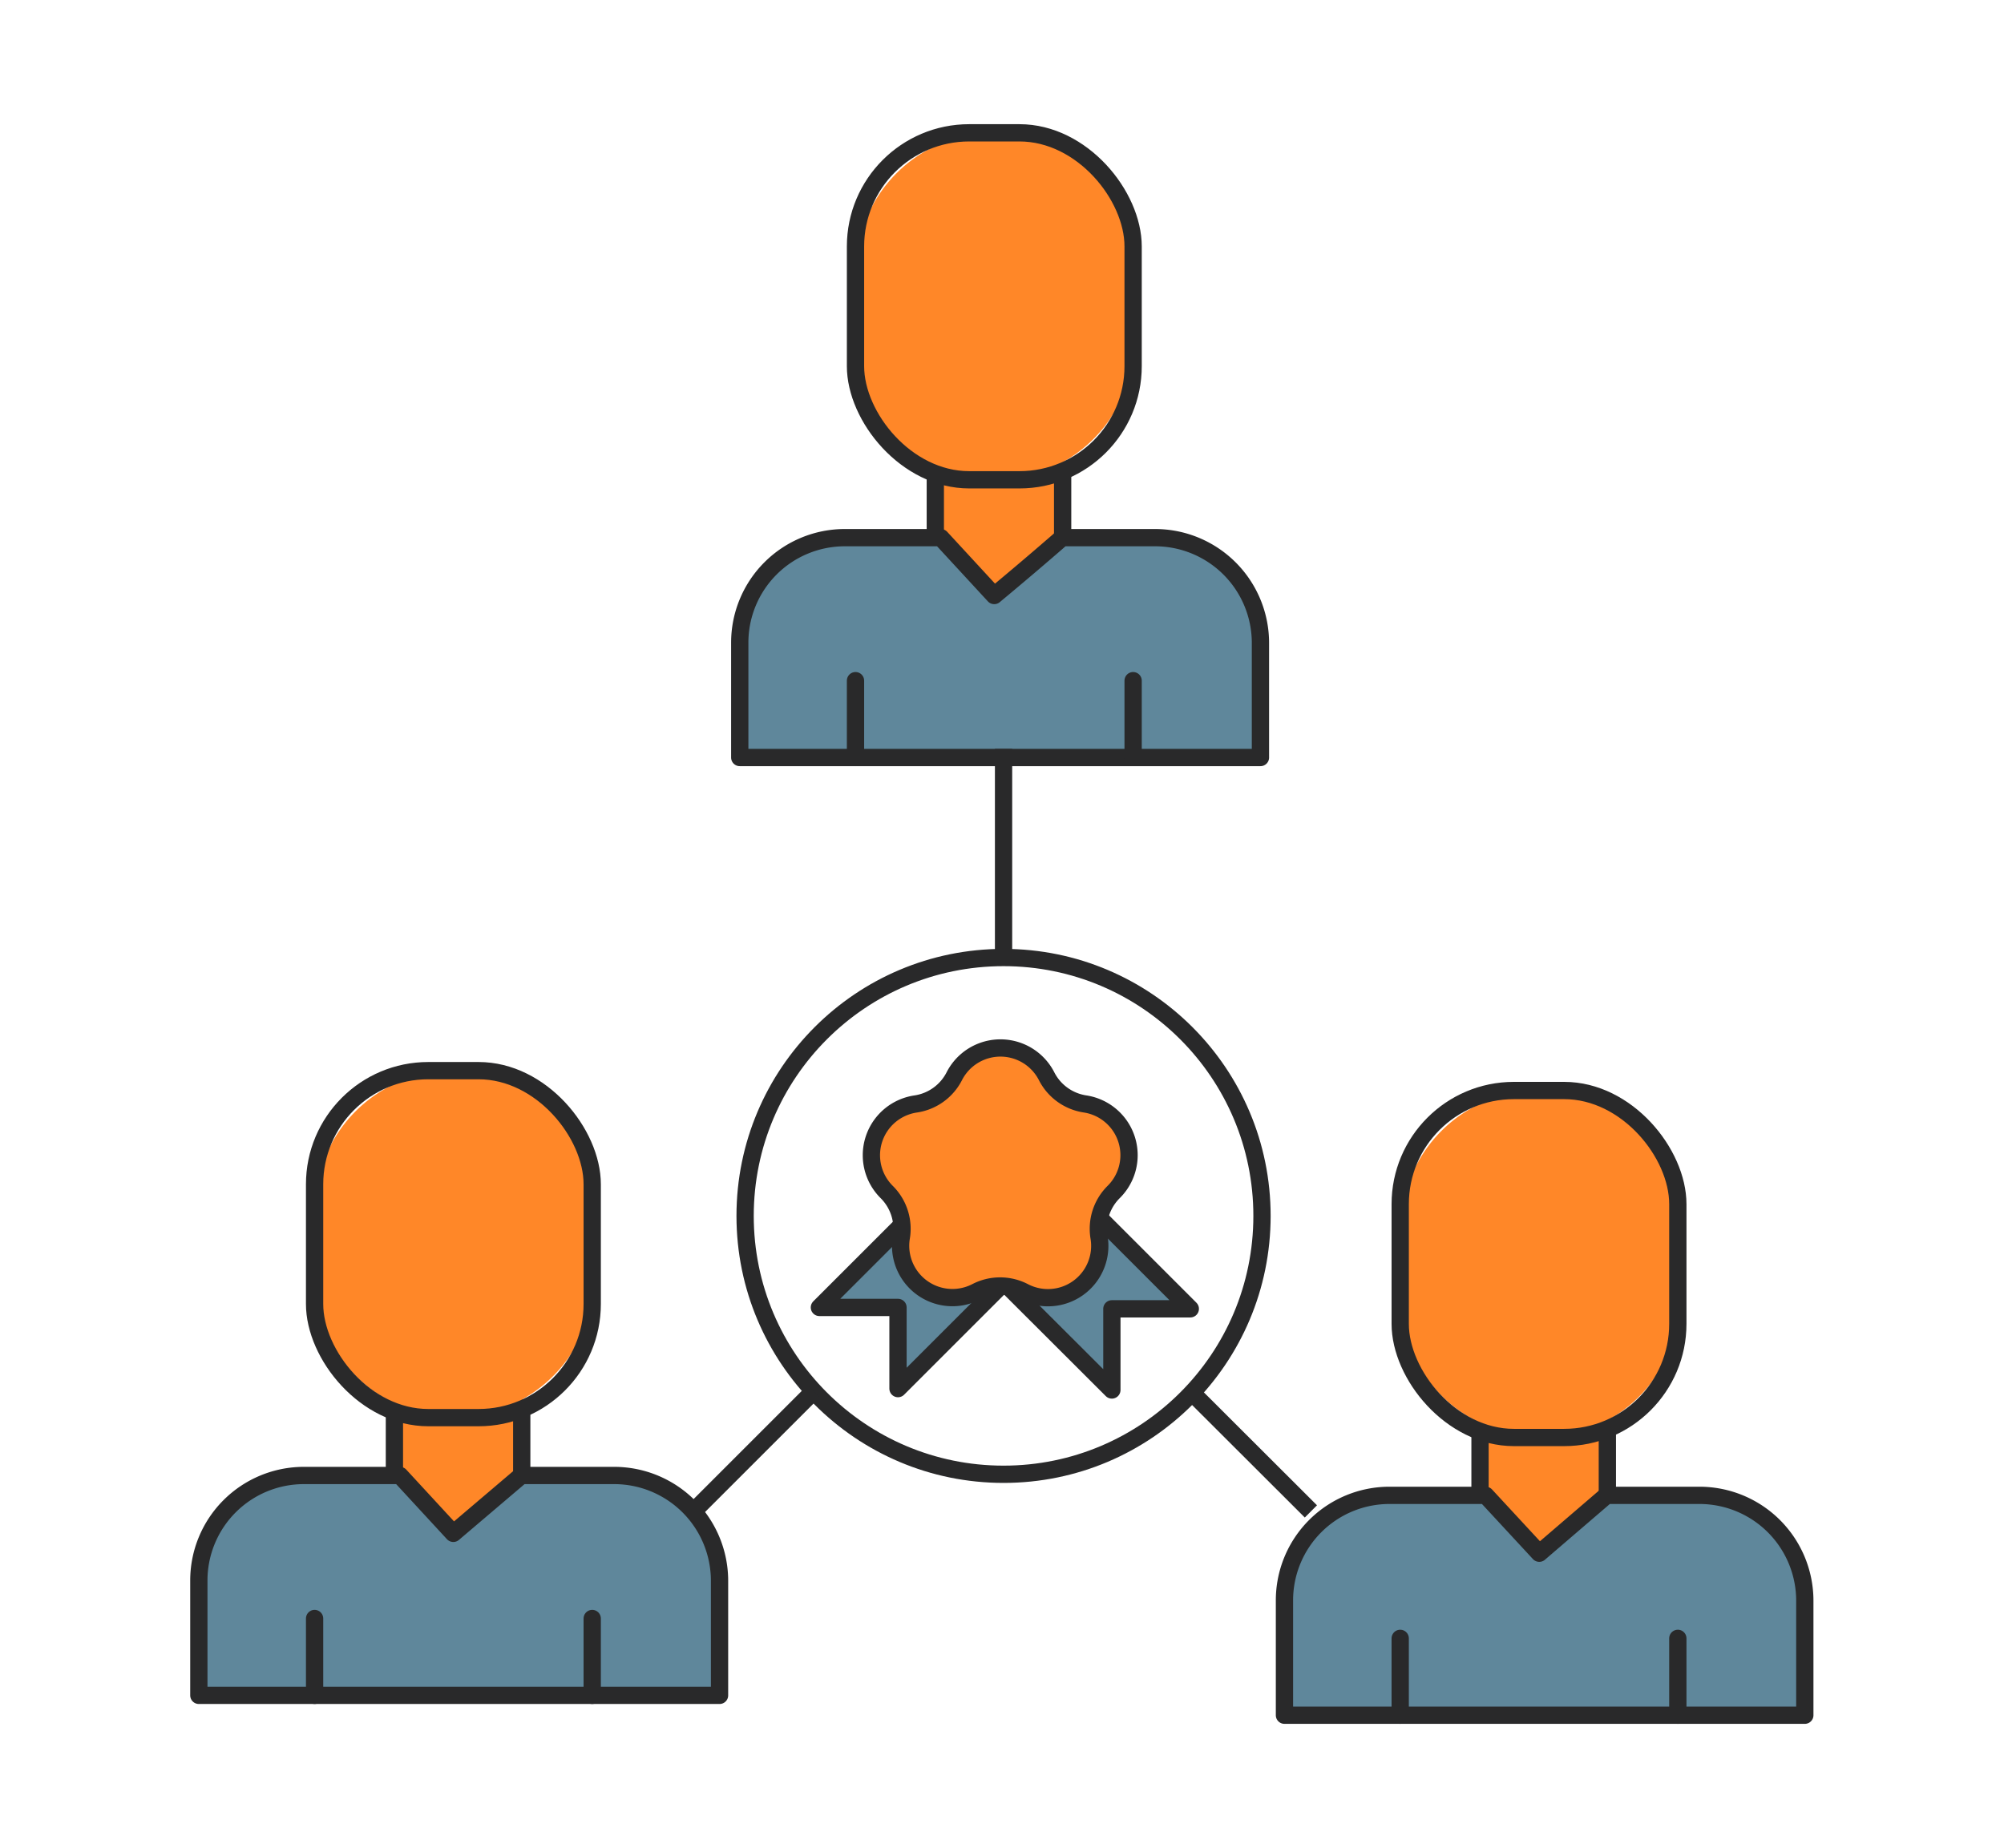 <svg xmlns="http://www.w3.org/2000/svg" viewBox="0 0 116 107"><defs><style>.cls-1,.cls-3{fill:#5f879b;}.cls-1,.cls-2,.cls-5,.cls-6{stroke:#29292a;stroke-linejoin:round;}.cls-2,.cls-4{fill:#ff8728;}.cls-5,.cls-6{fill:none;}.cls-6{stroke-linecap:round;}</style></defs><g id="Camada_3" data-name="Camada 3"><polygon class="cls-1" points="52.89 70.24 47.43 75.7 51.98 75.7 51.98 80.4 58.13 74.25 52.89 70.24"></polygon><polygon class="cls-1" points="63.44 70.32 68.9 75.78 64.36 75.78 64.36 80.48 58.21 74.34 63.44 70.32"></polygon><path class="cls-2" d="M60.57,62.29h0a3,3,0,0,0,2.25,1.63h0A3,3,0,0,1,64.48,69h0a3,3,0,0,0-.86,2.65h0a3,3,0,0,1-4.34,3.15h0a3,3,0,0,0-2.78,0h0a3,3,0,0,1-4.33-3.15h0A3,3,0,0,0,51.31,69h0A3,3,0,0,1,53,63.92h0a3,3,0,0,0,2.25-1.63h0A3,3,0,0,1,60.57,62.29Z"></path><path class="cls-3" d="M48.9,31.13h5.56l3.09,3.35q2-1.66,3.94-3.35h5.37a6.1,6.1,0,0,1,6.1,6.1v6.63H42.82V37.21A6.08,6.08,0,0,1,48.9,31.13Z"></path><path class="cls-4" d="M57.55,7.69h0a8,8,0,0,0-8,8v4A8,8,0,0,0,54.14,27v4.11l3.41,3.35,4-3.35V26.74a8,8,0,0,0,4.08-7v-4A8,8,0,0,0,57.55,7.69Z"></path><path class="cls-5" d="M48.9,31.13h5.56l3.09,3.35q2-1.66,3.94-3.35h5.37a6.1,6.1,0,0,1,6.1,6.1v6.63H42.82V37.21A6.08,6.08,0,0,1,48.9,31.13Z"></path><rect class="cls-5" x="49.52" y="7.69" width="16.07" height="20.09" rx="6.58"></rect><line class="cls-5" x1="54.14" y1="27.39" x2="54.14" y2="31.13"></line><line class="cls-5" x1="61.51" y1="27.39" x2="61.51" y2="31.13"></line><line class="cls-6" x1="49.52" y1="39.41" x2="49.52" y2="43.86"></line><line class="cls-6" x1="65.59" y1="39.41" x2="65.59" y2="43.86"></line><path class="cls-3" d="M80.43,86.58H86l3.1,3.35L93,86.58h5.37a6.1,6.1,0,0,1,6.1,6.1v6.63H74.35V92.66A6.08,6.08,0,0,1,80.43,86.58Z"></path><path class="cls-4" d="M89.09,63.14h0a8,8,0,0,0-8,8v4a8,8,0,0,0,4.62,7.26v4.12l3.42,3.35,4-3.35V82.19a8,8,0,0,0,4.08-7v-4A8,8,0,0,0,89.09,63.14Z"></path><path class="cls-5" d="M80.43,86.58H86l3.1,3.35L93,86.58h5.37a6.1,6.1,0,0,1,6.1,6.1v6.63H74.35V92.66A6.08,6.08,0,0,1,80.43,86.58Z"></path><rect class="cls-5" x="81.05" y="63.14" width="16.07" height="20.09" rx="6.58"></rect><line class="cls-5" x1="85.67" y1="82.84" x2="85.67" y2="86.58"></line><line class="cls-5" x1="93.04" y1="82.84" x2="93.04" y2="86.58"></line><line class="cls-6" x1="81.05" y1="94.86" x2="81.05" y2="99.31"></line><line class="cls-6" x1="97.12" y1="94.86" x2="97.12" y2="99.31"></line><path class="cls-3" d="M17.59,85.43h5.56l3.09,3.35,3.94-3.35h5.37a6.1,6.1,0,0,1,6.1,6.1v6.63H11.51V91.51A6.08,6.08,0,0,1,17.59,85.43Z"></path><path class="cls-4" d="M26.24,62h0a8,8,0,0,0-8,8v4a8,8,0,0,0,4.62,7.26v4.12l3.41,3.35,4-3.35V81a8,8,0,0,0,4.08-7V70A8,8,0,0,0,26.24,62Z"></path><path class="cls-5" d="M17.59,85.43h5.56l3.09,3.35,3.94-3.35h5.37a6.1,6.1,0,0,1,6.1,6.1v6.63H11.51V91.51A6.08,6.08,0,0,1,17.59,85.43Z"></path><rect class="cls-5" x="18.21" y="61.99" width="16.07" height="20.09" rx="6.58"></rect><line class="cls-5" x1="22.83" y1="81.69" x2="22.83" y2="85.43"></line><line class="cls-5" x1="30.2" y1="81.69" x2="30.2" y2="85.43"></line><line class="cls-6" x1="18.21" y1="93.71" x2="18.21" y2="98.16"></line><line class="cls-6" x1="34.28" y1="93.71" x2="34.28" y2="98.16"></line><circle class="cls-5" cx="58.09" cy="70.4" r="14.96"></circle><line class="cls-5" x1="68.9" y1="80.54" x2="75.88" y2="87.51"></line><line class="cls-5" x1="47.11" y1="80.54" x2="40.14" y2="87.51"></line><line class="cls-5" x1="58.09" y1="55.45" x2="58.09" y2="43.36"></line></g></svg>